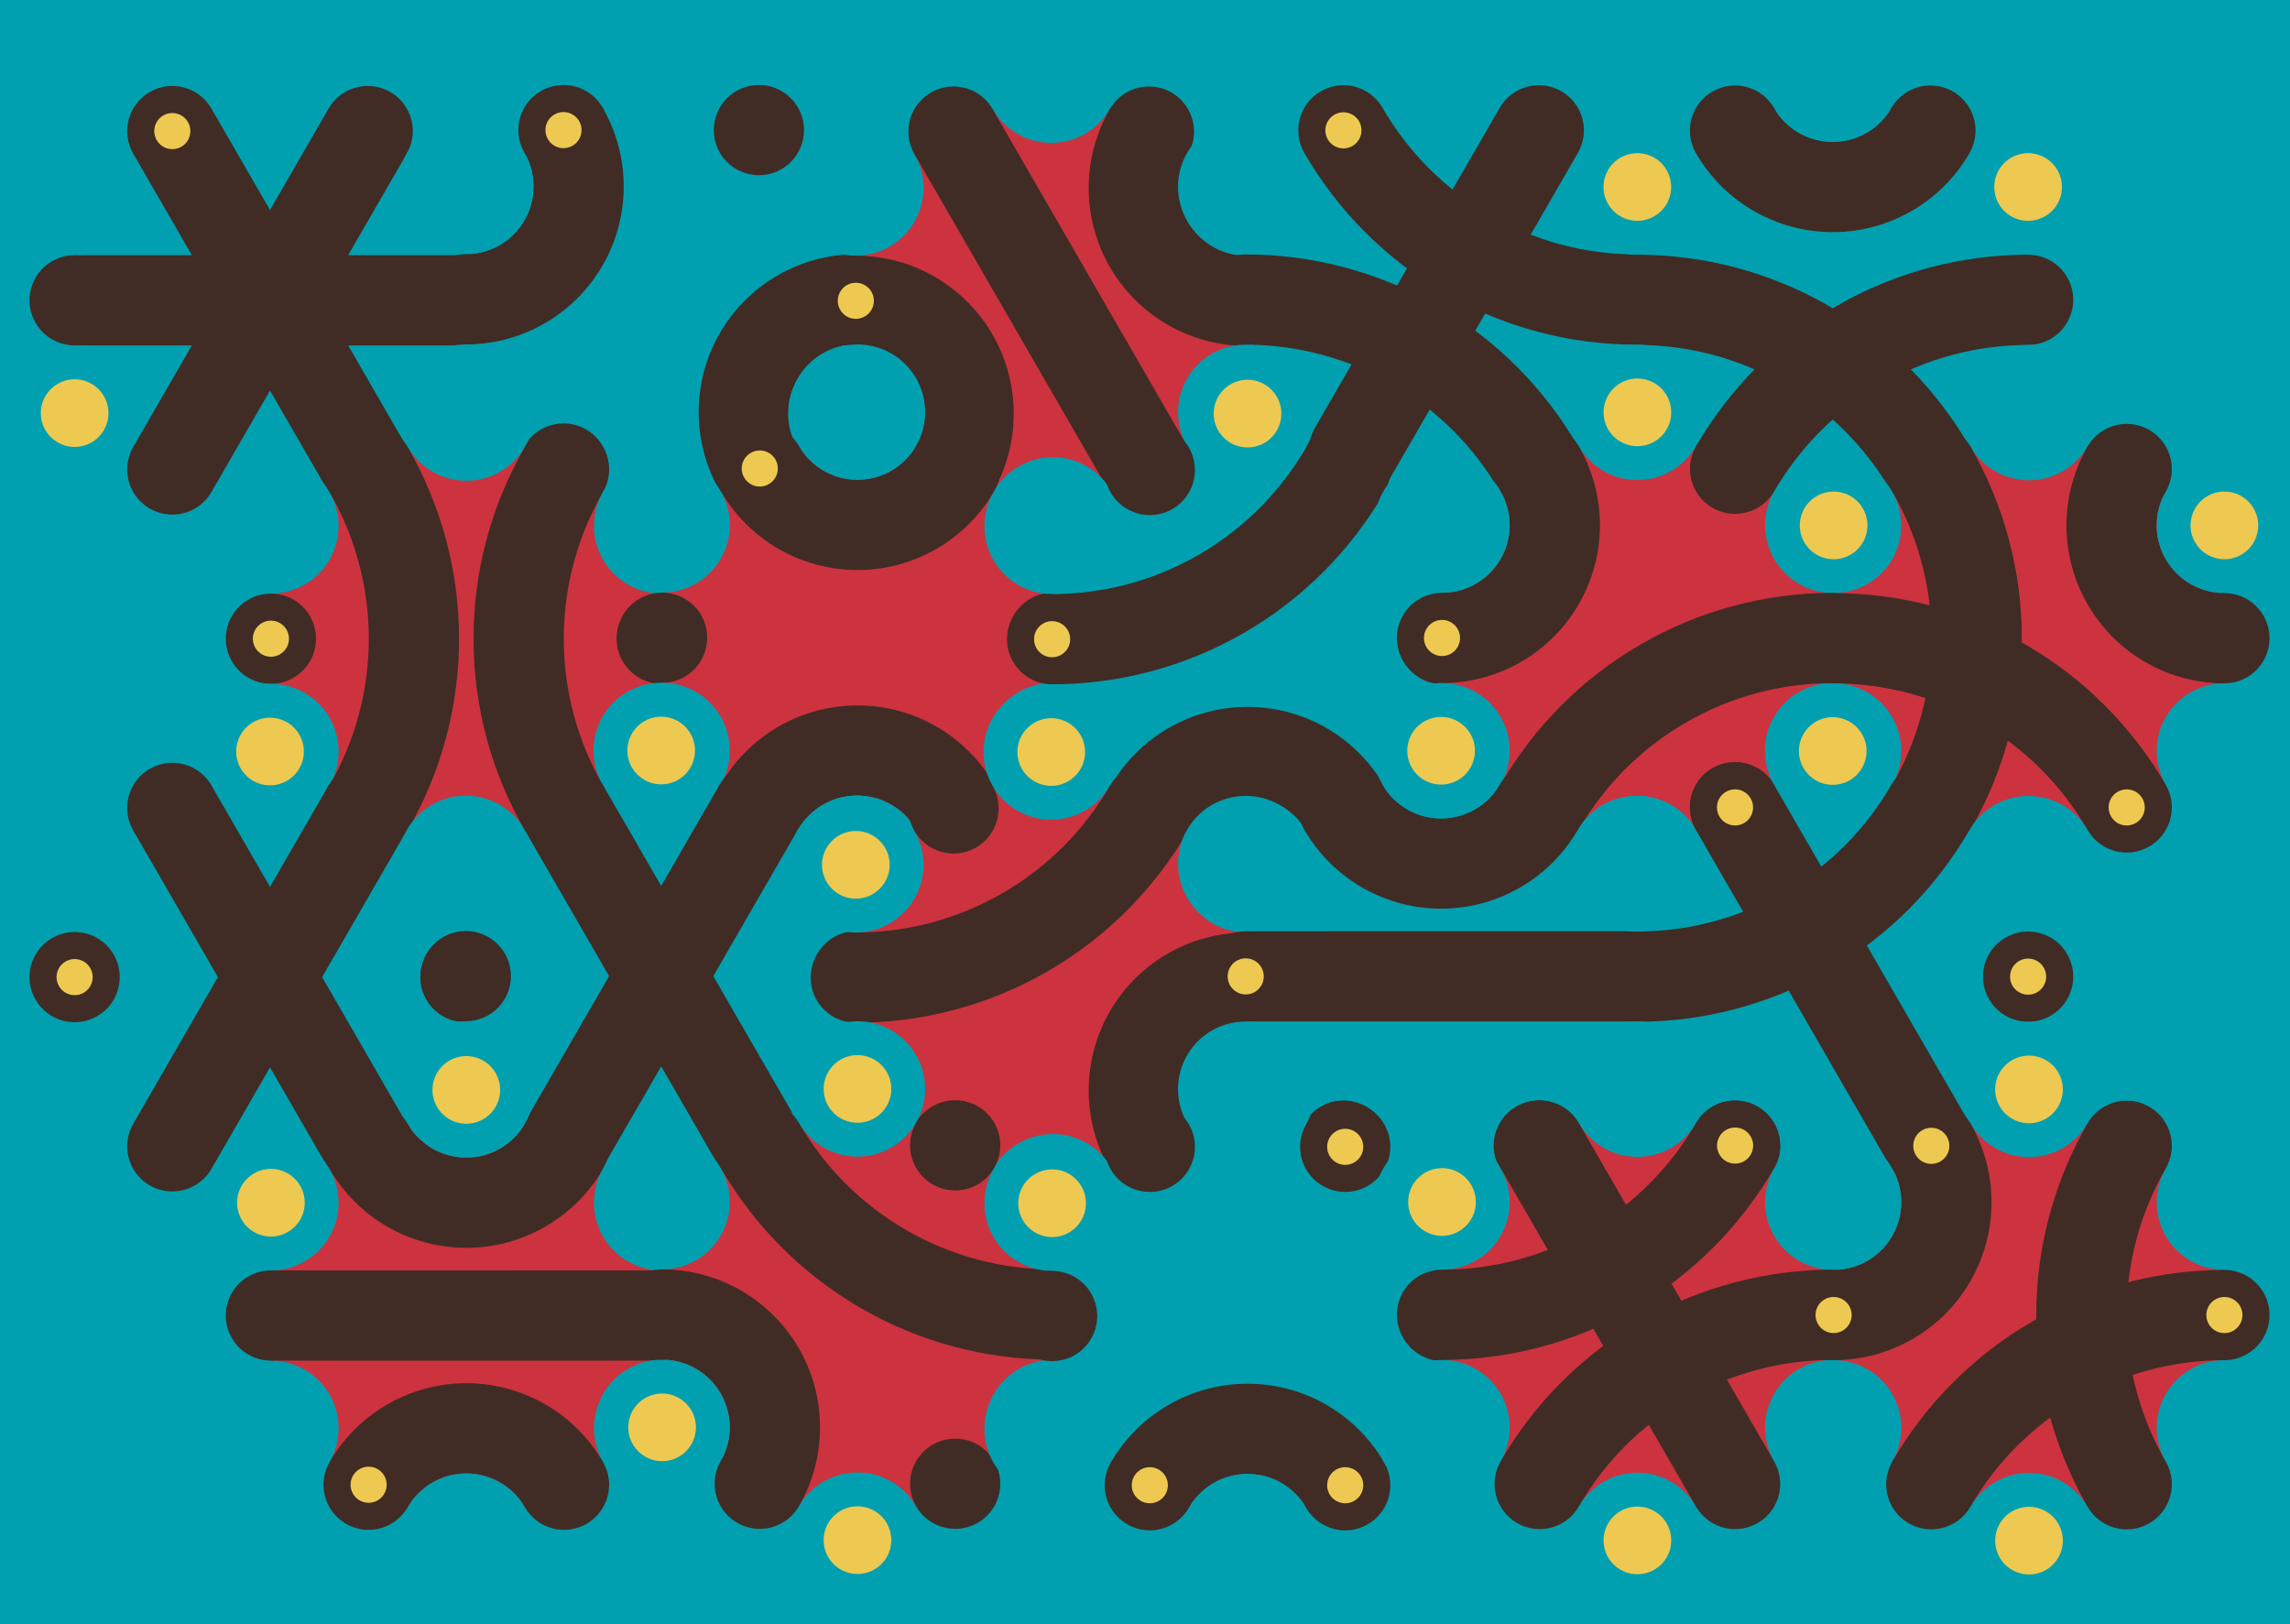 <svg xmlns='http://www.w3.org/2000/svg' width='1015' height='720'><rect width='100%' height='100%' fill='#00a0b0'/><g transform='translate(0,0)'><g transform='rotate(60 120 133)'><svg fill='none' stroke='none'><defs><clipPath id='hex-0-0'><polygon points='206.54,183.33 119.94,233.33 33.33,183.33 33.33,83.33 119.94,33.33 206.54,83.33'/></clipPath></defs><polygon points='206.54,183.33 119.94,233.33 33.33,183.33 33.33,83.33 119.94,33.33 206.54,83.33' fill='#00a0b0'/><circle r='133.335' cx='119.935' cy='133.335' fill='#00a0b0' clip-path='url(#hex-0-0)'/><g stroke='#402c24' stroke-width='40' clip-path='url(#hex-0-0)'><line x1='163.24' y1='208.33' x2='76.63' y2='58.33'/><line x1='76.63' y1='208.33' x2='163.24' y2='58.33'/><line x1='33.33' y1='133.33' x2='206.54' y2='133.33'/></g><circle cx='206.54' cy='183.33' r='30' fill='#00a0b0'/><circle cx='206.54' cy='183.33' r='15' fill='#00a0b0'/><circle cx='119.94' cy='233.33' r='30' fill='#00a0b0'/><circle cx='119.94' cy='233.33' r='15' fill='#edc951'/><circle cx='33.33' cy='183.33' r='30' fill='#00a0b0'/><circle cx='33.33' cy='183.33' r='15' fill='#00a0b0'/><circle cx='33.33' cy='83.33' r='30' fill='#00a0b0'/><circle cx='33.33' cy='83.33' r='15' fill='#00a0b0'/><circle cx='119.94' cy='33.33' r='30' fill='#00a0b0'/><circle cx='119.94' cy='33.33' r='15' fill='#edc951'/><circle cx='206.54' cy='83.33' r='30' fill='#00a0b0'/><circle cx='206.54' cy='83.33' r='15' fill='#00a0b0'/><circle cx='163.24' cy='208.33' r='20' fill='#402c24'/><circle cx='163.24' cy='208.33' r='8' fill='#402c24'/><circle cx='76.63' cy='208.33' r='20' fill='#402c24'/><circle cx='76.63' cy='208.33' r='8' fill='#402c24'/><circle cx='33.33' cy='133.33' r='20' fill='#402c24'/><circle cx='33.33' cy='133.33' r='8' fill='#edc951'/><circle cx='76.63' cy='58.33' r='20' fill='#402c24'/><circle cx='76.63' cy='58.33' r='8' fill='#402c24'/><circle cx='163.24' cy='58.33' r='20' fill='#402c24'/><circle cx='163.24' cy='58.33' r='8' fill='#402c24'/><circle cx='206.54' cy='133.33' r='20' fill='#402c24'/><circle cx='206.54' cy='133.33' r='8' fill='#edc951'/></svg></g></g><g transform='translate(173,0)'><g transform='rotate(180 120 133)'><svg fill='none' stroke='none'><defs><clipPath id='hex-0-1'><polygon points='206.54,183.33 119.94,233.33 33.33,183.33 33.33,83.33 119.94,33.33 206.54,83.33'/></clipPath></defs><polygon points='206.54,183.33 119.94,233.33 33.33,183.33 33.33,83.33 119.94,33.33 206.54,83.33' fill='#00a0b0'/><circle r='133.335' cx='119.935' cy='133.335' fill='#00a0b0' clip-path='url(#hex-0-1)'/><g stroke='#402c24' stroke-width='40' clip-path='url(#hex-0-1)'><g><circle cx='206.54' cy='183.33' stroke='#402c24' r='50' fill='none'/></g><g><circle cx='33.33' cy='83.33' stroke='#402c24' r='50' fill='none'/></g></g><circle cx='206.54' cy='183.33' r='30' fill='#00a0b0'/><circle cx='206.54' cy='183.33' r='15' fill='#00a0b0'/><circle cx='119.94' cy='233.33' r='30' fill='#00a0b0'/><circle cx='119.94' cy='233.33' r='15' fill='#00a0b0'/><circle cx='33.33' cy='183.33' r='30' fill='#00a0b0'/><circle cx='33.33' cy='183.33' r='15' fill='#00a0b0'/><circle cx='33.33' cy='83.33' r='30' fill='#00a0b0'/><circle cx='33.33' cy='83.33' r='15' fill='#edc951'/><circle cx='119.94' cy='33.33' r='30' fill='#00a0b0'/><circle cx='119.94' cy='33.33' r='15' fill='#00a0b0'/><circle cx='206.54' cy='83.33' r='30' fill='#00a0b0'/><circle cx='206.54' cy='83.33' r='15' fill='#00a0b0'/><circle cx='163.24' cy='208.33' r='20' fill='#402c24'/><circle cx='163.24' cy='208.33' r='8' fill='#edc951'/><circle cx='76.63' cy='208.33' r='20' fill='#402c24'/><circle cx='76.63' cy='208.33' r='8' fill='#402c24'/><circle cx='33.33' cy='133.33' r='20' fill='#402c24'/><circle cx='33.33' cy='133.33' r='8' fill='#402c24'/><circle cx='76.63' cy='58.33' r='20' fill='#402c24'/><circle cx='76.63' cy='58.33' r='8' fill='#402c24'/><circle cx='163.24' cy='58.33' r='20' fill='#402c24'/><circle cx='163.24' cy='58.33' r='8' fill='#edc951'/><circle cx='206.54' cy='133.33' r='20' fill='#402c24'/><circle cx='206.54' cy='133.33' r='8' fill='#402c24'/></svg></g></g><g transform='translate(346,0)'><g transform='rotate(0 120 133)'><svg fill='none' stroke='none'><defs><clipPath id='hex-0-2'><polygon points='206.54,183.33 119.94,233.33 33.33,183.33 33.33,83.33 119.94,33.33 206.54,83.33'/></clipPath></defs><polygon points='206.54,183.33 119.94,233.33 33.33,183.33 33.33,83.33 119.94,33.33 206.54,83.33' fill='#00a0b0'/><circle r='133.335' cx='119.935' cy='133.335' fill='#cc333f' clip-path='url(#hex-0-2)'/><g stroke='#402c24' stroke-width='40' clip-path='url(#hex-0-2)'><line x1='163.24' y1='208.33' x2='76.63' y2='58.33'/><g><circle cx='33.33' cy='183.33' stroke='#402c24' r='50' fill='none'/></g><g><circle cx='206.54' cy='83.33' stroke='#402c24' r='50' fill='none'/></g></g><circle cx='206.54' cy='183.33' r='30' fill='#00a0b0'/><circle cx='206.54' cy='183.33' r='15' fill='#00a0b0'/><circle cx='119.94' cy='233.33' r='30' fill='#00a0b0'/><circle cx='119.94' cy='233.33' r='15' fill='#edc951'/><circle cx='33.33' cy='183.33' r='30' fill='#00a0b0'/><circle cx='33.33' cy='183.33' r='15' fill='#00a0b0'/><circle cx='33.33' cy='83.33' r='30' fill='#00a0b0'/><circle cx='33.33' cy='83.33' r='15' fill='#00a0b0'/><circle cx='119.94' cy='33.33' r='30' fill='#00a0b0'/><circle cx='119.94' cy='33.33' r='15' fill='#00a0b0'/><circle cx='206.54' cy='83.33' r='30' fill='#00a0b0'/><circle cx='206.54' cy='83.33' r='15' fill='#edc951'/><circle cx='163.24' cy='208.33' r='20' fill='#402c24'/><circle cx='163.24' cy='208.33' r='8' fill='#402c24'/><circle cx='76.63' cy='208.33' r='20' fill='#402c24'/><circle cx='76.63' cy='208.33' r='8' fill='#402c24'/><circle cx='33.33' cy='133.33' r='20' fill='#402c24'/><circle cx='33.33' cy='133.33' r='8' fill='#edc951'/><circle cx='76.63' cy='58.33' r='20' fill='#402c24'/><circle cx='76.63' cy='58.33' r='8' fill='#402c24'/><circle cx='163.24' cy='58.33' r='20' fill='#402c24'/><circle cx='163.24' cy='58.33' r='8' fill='#402c24'/><circle cx='206.54' cy='133.33' r='20' fill='#402c24'/><circle cx='206.54' cy='133.33' r='8' fill='#402c24'/></svg></g></g><g transform='translate(519,0)'><g transform='rotate(120 120 133)'><svg fill='none' stroke='none'><defs><clipPath id='hex-0-3'><polygon points='206.54,183.33 119.94,233.33 33.33,183.33 33.33,83.33 119.94,33.33 206.54,83.33'/></clipPath></defs><polygon points='206.54,183.33 119.94,233.33 33.33,183.33 33.33,83.33 119.94,33.33 206.54,83.33' fill='#00a0b0'/><circle r='133.335' cx='119.935' cy='133.335' fill='#00a0b0' clip-path='url(#hex-0-3)'/><g stroke='#402c24' stroke-width='40' clip-path='url(#hex-0-3)'><g><circle cx='293.14' cy='133.33' stroke='#402c24' r='150' fill='none'/></g><g><circle cx='-53.28' cy='133.33' stroke='#402c24' r='150' fill='none'/></g><line x1='33.33' y1='133.33' x2='206.54' y2='133.33'/></g><circle cx='206.54' cy='183.33' r='30' fill='#00a0b0'/><circle cx='206.54' cy='183.33' r='15' fill='#edc951'/><circle cx='119.94' cy='233.33' r='30' fill='#00a0b0'/><circle cx='119.94' cy='233.33' r='15' fill='#00a0b0'/><circle cx='33.33' cy='183.33' r='30' fill='#00a0b0'/><circle cx='33.33' cy='183.33' r='15' fill='#00a0b0'/><circle cx='33.33' cy='83.33' r='30' fill='#00a0b0'/><circle cx='33.33' cy='83.33' r='15' fill='#edc951'/><circle cx='119.94' cy='33.33' r='30' fill='#00a0b0'/><circle cx='119.94' cy='33.33' r='15' fill='#00a0b0'/><circle cx='206.54' cy='83.33' r='30' fill='#00a0b0'/><circle cx='206.54' cy='83.33' r='15' fill='#00a0b0'/><circle cx='163.24' cy='208.33' r='20' fill='#402c24'/><circle cx='163.24' cy='208.33' r='8' fill='#402c24'/><circle cx='76.63' cy='208.33' r='20' fill='#402c24'/><circle cx='76.63' cy='208.33' r='8' fill='#edc951'/><circle cx='33.33' cy='133.33' r='20' fill='#402c24'/><circle cx='33.33' cy='133.33' r='8' fill='#402c24'/><circle cx='76.63' cy='58.33' r='20' fill='#402c24'/><circle cx='76.63' cy='58.33' r='8' fill='#402c24'/><circle cx='163.24' cy='58.33' r='20' fill='#402c24'/><circle cx='163.24' cy='58.33' r='8' fill='#edc951'/><circle cx='206.54' cy='133.33' r='20' fill='#402c24'/><circle cx='206.54' cy='133.33' r='8' fill='#402c24'/></svg></g></g><g transform='translate(692,0)'><g transform='rotate(240 120 133)'><svg fill='none' stroke='none'><defs><clipPath id='hex-0-4'><polygon points='206.54,183.33 119.94,233.33 33.33,183.33 33.33,83.33 119.94,33.33 206.54,83.33'/></clipPath></defs><polygon points='206.54,183.33 119.94,233.33 33.33,183.33 33.33,83.33 119.94,33.33 206.54,83.33' fill='#00a0b0'/><circle r='133.335' cx='119.935' cy='133.335' fill='#00a0b0' clip-path='url(#hex-0-4)'/><g stroke='#402c24' stroke-width='40' clip-path='url(#hex-0-4)'><g><circle cx='206.54' cy='183.33' stroke='#402c24' r='50' fill='none'/></g><g><circle cx='-53.28' cy='133.33' stroke='#402c24' r='150' fill='none'/></g><g><circle cx='33.33' cy='-16.68' stroke='#402c24' r='150' fill='none'/></g></g><circle cx='206.54' cy='183.33' r='30' fill='#00a0b0'/><circle cx='206.54' cy='183.33' r='15' fill='#00a0b0'/><circle cx='119.94' cy='233.33' r='30' fill='#00a0b0'/><circle cx='119.94' cy='233.33' r='15' fill='#edc951'/><circle cx='33.33' cy='183.33' r='30' fill='#00a0b0'/><circle cx='33.33' cy='183.33' r='15' fill='#edc951'/><circle cx='33.33' cy='83.33' r='30' fill='#00a0b0'/><circle cx='33.33' cy='83.33' r='15' fill='#00a0b0'/><circle cx='119.94' cy='33.33' r='30' fill='#00a0b0'/><circle cx='119.94' cy='33.33' r='15' fill='#00a0b0'/><circle cx='206.54' cy='83.33' r='30' fill='#00a0b0'/><circle cx='206.54' cy='83.33' r='15' fill='#edc951'/><circle cx='163.24' cy='208.33' r='20' fill='#402c24'/><circle cx='163.24' cy='208.33' r='8' fill='#402c24'/><circle cx='76.63' cy='208.33' r='20' fill='#402c24'/><circle cx='76.63' cy='208.33' r='8' fill='#402c24'/><circle cx='33.33' cy='133.33' r='20' fill='#402c24'/><circle cx='33.33' cy='133.33' r='8' fill='#402c24'/><circle cx='76.63' cy='58.33' r='20' fill='#402c24'/><circle cx='76.63' cy='58.33' r='8' fill='#edc951'/><circle cx='163.24' cy='58.33' r='20' fill='#402c24'/><circle cx='163.24' cy='58.33' r='8' fill='#402c24'/><circle cx='206.54' cy='133.33' r='20' fill='#402c24'/><circle cx='206.54' cy='133.33' r='8' fill='#402c24'/></svg></g></g><g transform='translate(87,150)'><g transform='rotate(60 120 133)'><svg fill='none' stroke='none'><defs><clipPath id='hex-1-0'><polygon points='206.54,183.33 119.94,233.33 33.33,183.33 33.33,83.33 119.94,33.33 206.54,83.33'/></clipPath></defs><polygon points='206.54,183.33 119.94,233.33 33.33,183.33 33.33,83.33 119.94,33.33 206.54,83.33' fill='#00a0b0'/><circle r='133.335' cx='119.935' cy='133.335' fill='#cc333f' clip-path='url(#hex-1-0)'/><g stroke='#402c24' stroke-width='40' clip-path='url(#hex-1-0)'><g><circle cx='33.33' cy='283.34' stroke='#402c24' r='150' fill='none'/></g><g><circle cx='206.54' cy='-16.66' stroke='#402c24' r='150' fill='none'/></g></g><circle cx='206.54' cy='183.33' r='30' fill='#00a0b0'/><circle cx='206.54' cy='183.33' r='15' fill='#edc951'/><circle cx='119.94' cy='233.33' r='30' fill='#00a0b0'/><circle cx='119.94' cy='233.33' r='15' fill='#00a0b0'/><circle cx='33.33' cy='183.33' r='30' fill='#00a0b0'/><circle cx='33.33' cy='183.33' r='15' fill='#00a0b0'/><circle cx='33.33' cy='83.33' r='30' fill='#00a0b0'/><circle cx='33.33' cy='83.33' r='15' fill='#00a0b0'/><circle cx='119.94' cy='33.33' r='30' fill='#00a0b0'/><circle cx='119.94' cy='33.33' r='15' fill='#edc951'/><circle cx='206.54' cy='83.33' r='30' fill='#00a0b0'/><circle cx='206.54' cy='83.33' r='15' fill='#00a0b0'/><circle cx='163.24' cy='208.33' r='20' fill='#402c24'/><circle cx='163.24' cy='208.33' r='8' fill='#402c24'/><circle cx='76.63' cy='208.33' r='20' fill='#402c24'/><circle cx='76.63' cy='208.33' r='8' fill='#edc951'/><circle cx='33.33' cy='133.33' r='20' fill='#402c24'/><circle cx='33.33' cy='133.33' r='8' fill='#402c24'/><circle cx='76.63' cy='58.33' r='20' fill='#402c24'/><circle cx='76.63' cy='58.33' r='8' fill='#402c24'/><circle cx='163.24' cy='58.33' r='20' fill='#402c24'/><circle cx='163.24' cy='58.33' r='8' fill='#402c24'/><circle cx='206.54' cy='133.33' r='20' fill='#402c24'/><circle cx='206.54' cy='133.33' r='8' fill='#edc951'/></svg></g></g><g transform='translate(260,150)'><g transform='rotate(180 120 133)'><svg fill='none' stroke='none'><defs><clipPath id='hex-1-1'><polygon points='206.54,183.33 119.94,233.33 33.33,183.33 33.33,83.33 119.94,33.33 206.54,83.33'/></clipPath></defs><polygon points='206.54,183.33 119.94,233.33 33.33,183.33 33.33,83.33 119.94,33.33 206.54,83.33' fill='#00a0b0'/><circle r='133.335' cx='119.935' cy='133.335' fill='#cc333f' clip-path='url(#hex-1-1)'/><g stroke='#402c24' stroke-width='40' clip-path='url(#hex-1-1)'><g><circle cx='119.94' cy='233.33' stroke='#402c24' r='50' fill='none'/></g><g><circle cx='119.94' cy='33.33' stroke='#402c24' r='50' fill='none'/></g></g><circle cx='206.54' cy='183.33' r='30' fill='#00a0b0'/><circle cx='206.54' cy='183.33' r='15' fill='#00a0b0'/><circle cx='119.94' cy='233.33' r='30' fill='#00a0b0'/><circle cx='119.94' cy='233.33' r='15' fill='#00a0b0'/><circle cx='33.33' cy='183.33' r='30' fill='#00a0b0'/><circle cx='33.33' cy='183.33' r='15' fill='#edc951'/><circle cx='33.33' cy='83.33' r='30' fill='#00a0b0'/><circle cx='33.33' cy='83.33' r='15' fill='#00a0b0'/><circle cx='119.94' cy='33.33' r='30' fill='#00a0b0'/><circle cx='119.94' cy='33.33' r='15' fill='#00a0b0'/><circle cx='206.54' cy='83.33' r='30' fill='#00a0b0'/><circle cx='206.54' cy='83.33' r='15' fill='#00a0b0'/><circle cx='163.24' cy='208.33' r='20' fill='#402c24'/><circle cx='163.24' cy='208.33' r='8' fill='#edc951'/><circle cx='76.63' cy='208.33' r='20' fill='#402c24'/><circle cx='76.63' cy='208.33' r='8' fill='#402c24'/><circle cx='33.33' cy='133.33' r='20' fill='#402c24'/><circle cx='33.33' cy='133.33' r='8' fill='#402c24'/><circle cx='76.63' cy='58.33' r='20' fill='#402c24'/><circle cx='76.63' cy='58.33' r='8' fill='#edc951'/><circle cx='163.24' cy='58.33' r='20' fill='#402c24'/><circle cx='163.24' cy='58.33' r='8' fill='#402c24'/><circle cx='206.54' cy='133.33' r='20' fill='#402c24'/><circle cx='206.54' cy='133.33' r='8' fill='#402c24'/></svg></g></g><g transform='translate(433,150)'><g transform='rotate(0 120 133)'><svg fill='none' stroke='none'><defs><clipPath id='hex-1-2'><polygon points='206.54,183.33 119.94,233.33 33.33,183.33 33.33,83.33 119.94,33.33 206.54,83.33'/></clipPath></defs><polygon points='206.54,183.33 119.94,233.33 33.33,183.33 33.33,83.33 119.94,33.33 206.54,83.33' fill='#00a0b0'/><circle r='133.335' cx='119.935' cy='133.335' fill='#00a0b0' clip-path='url(#hex-1-2)'/><g stroke='#402c24' stroke-width='40' clip-path='url(#hex-1-2)'><g><circle cx='119.94' cy='233.33' stroke='#402c24' r='50' fill='none'/></g><g><circle cx='33.33' cy='-16.68' stroke='#402c24' r='150' fill='none'/></g></g><circle cx='206.54' cy='183.33' r='30' fill='#00a0b0'/><circle cx='206.54' cy='183.33' r='15' fill='#edc951'/><circle cx='119.94' cy='233.33' r='30' fill='#00a0b0'/><circle cx='119.94' cy='233.33' r='15' fill='#edc951'/><circle cx='33.33' cy='183.33' r='30' fill='#00a0b0'/><circle cx='33.33' cy='183.33' r='15' fill='#00a0b0'/><circle cx='33.33' cy='83.33' r='30' fill='#00a0b0'/><circle cx='33.33' cy='83.33' r='15' fill='#00a0b0'/><circle cx='119.94' cy='33.33' r='30' fill='#00a0b0'/><circle cx='119.94' cy='33.33' r='15' fill='#edc951'/><circle cx='206.54' cy='83.33' r='30' fill='#00a0b0'/><circle cx='206.54' cy='83.33' r='15' fill='#00a0b0'/><circle cx='163.24' cy='208.33' r='20' fill='#402c24'/><circle cx='163.24' cy='208.33' r='8' fill='#402c24'/><circle cx='76.63' cy='208.33' r='20' fill='#402c24'/><circle cx='76.63' cy='208.33' r='8' fill='#402c24'/><circle cx='33.33' cy='133.33' r='20' fill='#402c24'/><circle cx='33.33' cy='133.33' r='8' fill='#edc951'/><circle cx='76.63' cy='58.33' r='20' fill='#402c24'/><circle cx='76.63' cy='58.33' r='8' fill='#402c24'/><circle cx='163.24' cy='58.33' r='20' fill='#402c24'/><circle cx='163.24' cy='58.33' r='8' fill='#402c24'/><circle cx='206.54' cy='133.33' r='20' fill='#402c24'/><circle cx='206.54' cy='133.33' r='8' fill='#edc951'/></svg></g></g><g transform='translate(606,150)'><g transform='rotate(120 120 133)'><svg fill='none' stroke='none'><defs><clipPath id='hex-1-3'><polygon points='206.54,183.33 119.94,233.33 33.33,183.33 33.33,83.33 119.94,33.33 206.54,83.33'/></clipPath></defs><polygon points='206.54,183.33 119.94,233.33 33.33,183.33 33.33,83.33 119.94,33.33 206.54,83.33' fill='#00a0b0'/><circle r='133.335' cx='119.935' cy='133.335' fill='#cc333f' clip-path='url(#hex-1-3)'/><g stroke='#402c24' stroke-width='40' clip-path='url(#hex-1-3)'><g><circle cx='119.94' cy='233.33' stroke='#402c24' r='50' fill='none'/></g><g><circle cx='206.54' cy='-16.66' stroke='#402c24' r='150' fill='none'/></g></g><circle cx='206.54' cy='183.33' r='30' fill='#00a0b0'/><circle cx='206.54' cy='183.33' r='15' fill='#00a0b0'/><circle cx='119.94' cy='233.33' r='30' fill='#00a0b0'/><circle cx='119.94' cy='233.33' r='15' fill='#00a0b0'/><circle cx='33.33' cy='183.33' r='30' fill='#00a0b0'/><circle cx='33.33' cy='183.33' r='15' fill='#edc951'/><circle cx='33.33' cy='83.33' r='30' fill='#00a0b0'/><circle cx='33.33' cy='83.33' r='15' fill='#edc951'/><circle cx='119.94' cy='33.33' r='30' fill='#00a0b0'/><circle cx='119.94' cy='33.33' r='15' fill='#00a0b0'/><circle cx='206.54' cy='83.33' r='30' fill='#00a0b0'/><circle cx='206.54' cy='83.33' r='15' fill='#00a0b0'/><circle cx='163.24' cy='208.33' r='20' fill='#402c24'/><circle cx='163.24' cy='208.33' r='8' fill='#edc951'/><circle cx='76.63' cy='208.33' r='20' fill='#402c24'/><circle cx='76.63' cy='208.33' r='8' fill='#402c24'/><circle cx='33.33' cy='133.33' r='20' fill='#402c24'/><circle cx='33.33' cy='133.33' r='8' fill='#402c24'/><circle cx='76.63' cy='58.33' r='20' fill='#402c24'/><circle cx='76.63' cy='58.33' r='8' fill='#402c24'/><circle cx='163.24' cy='58.33' r='20' fill='#402c24'/><circle cx='163.24' cy='58.33' r='8' fill='#edc951'/><circle cx='206.54' cy='133.33' r='20' fill='#402c24'/><circle cx='206.54' cy='133.33' r='8' fill='#402c24'/></svg></g></g><g transform='translate(779,150)'><g transform='rotate(240 120 133)'><svg fill='none' stroke='none'><defs><clipPath id='hex-1-4'><polygon points='206.54,183.33 119.94,233.33 33.33,183.33 33.33,83.33 119.94,33.33 206.54,83.33'/></clipPath></defs><polygon points='206.54,183.33 119.94,233.33 33.33,183.33 33.33,83.33 119.94,33.33 206.54,83.33' fill='#00a0b0'/><circle r='133.335' cx='119.935' cy='133.335' fill='#cc333f' clip-path='url(#hex-1-4)'/><g stroke='#402c24' stroke-width='40' clip-path='url(#hex-1-4)'><g><circle cx='119.94' cy='233.33' stroke='#402c24' r='50' fill='none'/></g><g><circle cx='33.33' cy='-16.68' stroke='#402c24' r='150' fill='none'/></g><g><circle cx='206.54' cy='-16.66' stroke='#402c24' r='150' fill='none'/></g></g><circle cx='206.54' cy='183.33' r='30' fill='#00a0b0'/><circle cx='206.54' cy='183.33' r='15' fill='#00a0b0'/><circle cx='119.94' cy='233.33' r='30' fill='#00a0b0'/><circle cx='119.94' cy='233.33' r='15' fill='#edc951'/><circle cx='33.33' cy='183.33' r='30' fill='#00a0b0'/><circle cx='33.33' cy='183.33' r='15' fill='#00a0b0'/><circle cx='33.33' cy='83.33' r='30' fill='#00a0b0'/><circle cx='33.33' cy='83.33' r='15' fill='#00a0b0'/><circle cx='119.94' cy='33.33' r='30' fill='#00a0b0'/><circle cx='119.94' cy='33.33' r='15' fill='#edc951'/><circle cx='206.54' cy='83.33' r='30' fill='#00a0b0'/><circle cx='206.54' cy='83.33' r='15' fill='#edc951'/><circle cx='163.24' cy='208.33' r='20' fill='#402c24'/><circle cx='163.24' cy='208.33' r='8' fill='#402c24'/><circle cx='76.63' cy='208.33' r='20' fill='#402c24'/><circle cx='76.63' cy='208.33' r='8' fill='#402c24'/><circle cx='33.33' cy='133.33' r='20' fill='#402c24'/><circle cx='33.33' cy='133.33' r='8' fill='#edc951'/><circle cx='76.63' cy='58.33' r='20' fill='#402c24'/><circle cx='76.63' cy='58.33' r='8' fill='#402c24'/><circle cx='163.24' cy='58.33' r='20' fill='#402c24'/><circle cx='163.24' cy='58.33' r='8' fill='#402c24'/><circle cx='206.54' cy='133.33' r='20' fill='#402c24'/><circle cx='206.54' cy='133.33' r='8' fill='#402c24'/></svg></g></g><g transform='translate(0,300)'><g transform='rotate(60 120 133)'><svg fill='none' stroke='none'><defs><clipPath id='hex-2-0'><polygon points='206.54,183.33 119.94,233.33 33.33,183.33 33.33,83.33 119.94,33.33 206.54,83.33'/></clipPath></defs><polygon points='206.54,183.33 119.94,233.33 33.33,183.33 33.33,83.33 119.94,33.33 206.54,83.33' fill='#00a0b0'/><circle r='133.335' cx='119.935' cy='133.335' fill='#00a0b0' clip-path='url(#hex-2-0)'/><g stroke='#402c24' stroke-width='40' clip-path='url(#hex-2-0)'><line x1='163.24' y1='208.33' x2='76.63' y2='58.33'/><line x1='33.33' y1='133.33' x2='206.54' y2='133.33'/></g><circle cx='206.54' cy='183.33' r='30' fill='#00a0b0'/><circle cx='206.54' cy='183.33' r='15' fill='#edc951'/><circle cx='119.94' cy='233.33' r='30' fill='#00a0b0'/><circle cx='119.94' cy='233.33' r='15' fill='#00a0b0'/><circle cx='33.33' cy='183.33' r='30' fill='#00a0b0'/><circle cx='33.33' cy='183.33' r='15' fill='#00a0b0'/><circle cx='33.33' cy='83.33' r='30' fill='#00a0b0'/><circle cx='33.33' cy='83.33' r='15' fill='#edc951'/><circle cx='119.94' cy='33.33' r='30' fill='#00a0b0'/><circle cx='119.94' cy='33.33' r='15' fill='#00a0b0'/><circle cx='206.54' cy='83.33' r='30' fill='#00a0b0'/><circle cx='206.54' cy='83.33' r='15' fill='#00a0b0'/><circle cx='163.24' cy='208.33' r='20' fill='#402c24'/><circle cx='163.24' cy='208.33' r='8' fill='#402c24'/><circle cx='76.63' cy='208.33' r='20' fill='#402c24'/><circle cx='76.63' cy='208.33' r='8' fill='#edc951'/><circle cx='33.33' cy='133.33' r='20' fill='#402c24'/><circle cx='33.33' cy='133.33' r='8' fill='#402c24'/><circle cx='76.63' cy='58.33' r='20' fill='#402c24'/><circle cx='76.63' cy='58.33' r='8' fill='#402c24'/><circle cx='163.24' cy='58.33' r='20' fill='#402c24'/><circle cx='163.24' cy='58.33' r='8' fill='#edc951'/><circle cx='206.54' cy='133.33' r='20' fill='#402c24'/><circle cx='206.54' cy='133.33' r='8' fill='#402c24'/></svg></g></g><g transform='translate(173,300)'><g transform='rotate(180 120 133)'><svg fill='none' stroke='none'><defs><clipPath id='hex-2-1'><polygon points='206.54,183.33 119.94,233.33 33.33,183.33 33.33,83.33 119.94,33.33 206.54,83.33'/></clipPath></defs><polygon points='206.54,183.33 119.94,233.33 33.33,183.33 33.33,83.33 119.94,33.33 206.54,83.33' fill='#00a0b0'/><circle r='133.335' cx='119.935' cy='133.335' fill='#00a0b0' clip-path='url(#hex-2-1)'/><g stroke='#402c24' stroke-width='40' clip-path='url(#hex-2-1)'><line x1='163.24' y1='208.33' x2='76.63' y2='58.33'/><line x1='76.63' y1='208.33' x2='163.24' y2='58.33'/></g><circle cx='206.54' cy='183.33' r='30' fill='#00a0b0'/><circle cx='206.54' cy='183.33' r='15' fill='#00a0b0'/><circle cx='119.94' cy='233.33' r='30' fill='#00a0b0'/><circle cx='119.94' cy='233.33' r='15' fill='#edc951'/><circle cx='33.33' cy='183.33' r='30' fill='#00a0b0'/><circle cx='33.33' cy='183.33' r='15' fill='#edc951'/><circle cx='33.33' cy='83.33' r='30' fill='#00a0b0'/><circle cx='33.33' cy='83.33' r='15' fill='#00a0b0'/><circle cx='119.94' cy='33.33' r='30' fill='#00a0b0'/><circle cx='119.94' cy='33.33' r='15' fill='#00a0b0'/><circle cx='206.54' cy='83.33' r='30' fill='#00a0b0'/><circle cx='206.54' cy='83.33' r='15' fill='#edc951'/><circle cx='163.24' cy='208.33' r='20' fill='#402c24'/><circle cx='163.24' cy='208.33' r='8' fill='#402c24'/><circle cx='76.63' cy='208.33' r='20' fill='#402c24'/><circle cx='76.63' cy='208.33' r='8' fill='#402c24'/><circle cx='33.33' cy='133.33' r='20' fill='#402c24'/><circle cx='33.33' cy='133.33' r='8' fill='#402c24'/><circle cx='76.63' cy='58.33' r='20' fill='#402c24'/><circle cx='76.63' cy='58.33' r='8' fill='#edc951'/><circle cx='163.24' cy='58.33' r='20' fill='#402c24'/><circle cx='163.24' cy='58.33' r='8' fill='#402c24'/><circle cx='206.54' cy='133.33' r='20' fill='#402c24'/><circle cx='206.54' cy='133.33' r='8' fill='#402c24'/></svg></g></g><g transform='translate(346,300)'><g transform='rotate(0 120 133)'><svg fill='none' stroke='none'><defs><clipPath id='hex-2-2'><polygon points='206.54,183.33 119.94,233.33 33.33,183.33 33.33,83.33 119.94,33.33 206.54,83.33'/></clipPath></defs><polygon points='206.54,183.33 119.94,233.33 33.33,183.33 33.33,83.33 119.94,33.33 206.54,83.33' fill='#00a0b0'/><circle r='133.335' cx='119.935' cy='133.335' fill='#cc333f' clip-path='url(#hex-2-2)'/><g stroke='#402c24' stroke-width='40' clip-path='url(#hex-2-2)'><g><circle cx='206.54' cy='183.33' stroke='#402c24' r='50' fill='none'/></g><g><circle cx='33.33' cy='-16.68' stroke='#402c24' r='150' fill='none'/></g></g><circle cx='206.54' cy='183.33' r='30' fill='#00a0b0'/><circle cx='206.54' cy='183.33' r='15' fill='#edc951'/><circle cx='119.94' cy='233.33' r='30' fill='#00a0b0'/><circle cx='119.94' cy='233.33' r='15' fill='#00a0b0'/><circle cx='33.33' cy='183.33' r='30' fill='#00a0b0'/><circle cx='33.33' cy='183.33' r='15' fill='#00a0b0'/><circle cx='33.33' cy='83.33' r='30' fill='#00a0b0'/><circle cx='33.33' cy='83.33' r='15' fill='#edc951'/><circle cx='119.94' cy='33.33' r='30' fill='#00a0b0'/><circle cx='119.94' cy='33.33' r='15' fill='#edc951'/><circle cx='206.54' cy='83.33' r='30' fill='#00a0b0'/><circle cx='206.54' cy='83.33' r='15' fill='#00a0b0'/><circle cx='163.24' cy='208.33' r='20' fill='#402c24'/><circle cx='163.24' cy='208.33' r='8' fill='#402c24'/><circle cx='76.63' cy='208.33' r='20' fill='#402c24'/><circle cx='76.63' cy='208.33' r='8' fill='#edc951'/><circle cx='33.33' cy='133.33' r='20' fill='#402c24'/><circle cx='33.33' cy='133.33' r='8' fill='#402c24'/><circle cx='76.63' cy='58.33' r='20' fill='#402c24'/><circle cx='76.63' cy='58.33' r='8' fill='#402c24'/><circle cx='163.24' cy='58.33' r='20' fill='#402c24'/><circle cx='163.24' cy='58.33' r='8' fill='#402c24'/><circle cx='206.54' cy='133.33' r='20' fill='#402c24'/><circle cx='206.54' cy='133.33' r='8' fill='#edc951'/></svg></g></g><g transform='translate(519,300)'><g transform='rotate(120 120 133)'><svg fill='none' stroke='none'><defs><clipPath id='hex-2-3'><polygon points='206.54,183.33 119.94,233.33 33.33,183.33 33.33,83.33 119.94,33.33 206.54,83.33'/></clipPath></defs><polygon points='206.54,183.33 119.94,233.33 33.33,183.33 33.33,83.33 119.94,33.33 206.54,83.33' fill='#00a0b0'/><circle r='133.335' cx='119.935' cy='133.335' fill='#00a0b0' clip-path='url(#hex-2-3)'/><g stroke='#402c24' stroke-width='40' clip-path='url(#hex-2-3)'><line x1='163.24' y1='208.33' x2='76.63' y2='58.33'/><g><circle cx='33.33' cy='183.33' stroke='#402c24' r='50' fill='none'/></g></g><circle cx='206.54' cy='183.33' r='30' fill='#00a0b0'/><circle cx='206.54' cy='183.33' r='15' fill='#00a0b0'/><circle cx='119.94' cy='233.33' r='30' fill='#00a0b0'/><circle cx='119.94' cy='233.33' r='15' fill='#00a0b0'/><circle cx='33.33' cy='183.33' r='30' fill='#00a0b0'/><circle cx='33.33' cy='183.33' r='15' fill='#edc951'/><circle cx='33.33' cy='83.33' r='30' fill='#00a0b0'/><circle cx='33.33' cy='83.33' r='15' fill='#00a0b0'/><circle cx='119.94' cy='33.33' r='30' fill='#00a0b0'/><circle cx='119.94' cy='33.33' r='15' fill='#00a0b0'/><circle cx='206.54' cy='83.33' r='30' fill='#00a0b0'/><circle cx='206.54' cy='83.33' r='15' fill='#edc951'/><circle cx='163.24' cy='208.33' r='20' fill='#402c24'/><circle cx='163.24' cy='208.33' r='8' fill='#edc951'/><circle cx='76.63' cy='208.33' r='20' fill='#402c24'/><circle cx='76.63' cy='208.33' r='8' fill='#402c24'/><circle cx='33.33' cy='133.33' r='20' fill='#402c24'/><circle cx='33.33' cy='133.33' r='8' fill='#402c24'/><circle cx='76.63' cy='58.33' r='20' fill='#402c24'/><circle cx='76.63' cy='58.33' r='8' fill='#edc951'/><circle cx='163.24' cy='58.33' r='20' fill='#402c24'/><circle cx='163.24' cy='58.33' r='8' fill='#402c24'/><circle cx='206.54' cy='133.33' r='20' fill='#402c24'/><circle cx='206.54' cy='133.33' r='8' fill='#402c24'/></svg></g></g><g transform='translate(692,300)'><g transform='rotate(240 120 133)'><svg fill='none' stroke='none'><defs><clipPath id='hex-2-4'><polygon points='206.54,183.33 119.94,233.33 33.33,183.33 33.33,83.33 119.94,33.33 206.54,83.33'/></clipPath></defs><polygon points='206.54,183.33 119.94,233.33 33.33,183.33 33.33,83.33 119.94,33.33 206.54,83.33' fill='#00a0b0'/><circle r='133.335' cx='119.935' cy='133.335' fill='#00a0b0' clip-path='url(#hex-2-4)'/><g stroke='#402c24' stroke-width='40' clip-path='url(#hex-2-4)'><g><circle cx='293.14' cy='133.33' stroke='#402c24' r='150' fill='none'/></g><line x1='33.33' y1='133.33' x2='206.54' y2='133.33'/></g><circle cx='206.54' cy='183.33' r='30' fill='#00a0b0'/><circle cx='206.54' cy='183.33' r='15' fill='#edc951'/><circle cx='119.94' cy='233.33' r='30' fill='#00a0b0'/><circle cx='119.94' cy='233.33' r='15' fill='#00a0b0'/><circle cx='33.33' cy='183.33' r='30' fill='#00a0b0'/><circle cx='33.33' cy='183.33' r='15' fill='#00a0b0'/><circle cx='33.33' cy='83.33' r='30' fill='#00a0b0'/><circle cx='33.33' cy='83.33' r='15' fill='#00a0b0'/><circle cx='119.94' cy='33.33' r='30' fill='#00a0b0'/><circle cx='119.94' cy='33.33' r='15' fill='#edc951'/><circle cx='206.54' cy='83.33' r='30' fill='#00a0b0'/><circle cx='206.54' cy='83.33' r='15' fill='#00a0b0'/><circle cx='163.24' cy='208.33' r='20' fill='#402c24'/><circle cx='163.24' cy='208.33' r='8' fill='#402c24'/><circle cx='76.63' cy='208.33' r='20' fill='#402c24'/><circle cx='76.63' cy='208.33' r='8' fill='#edc951'/><circle cx='33.33' cy='133.33' r='20' fill='#402c24'/><circle cx='33.33' cy='133.33' r='8' fill='#edc951'/><circle cx='76.63' cy='58.33' r='20' fill='#402c24'/><circle cx='76.63' cy='58.33' r='8' fill='#402c24'/><circle cx='163.24' cy='58.33' r='20' fill='#402c24'/><circle cx='163.24' cy='58.33' r='8' fill='#402c24'/><circle cx='206.54' cy='133.33' r='20' fill='#402c24'/><circle cx='206.54' cy='133.33' r='8' fill='#edc951'/></svg></g></g><g transform='translate(87,450)'><g transform='rotate(60 120 133)'><svg fill='none' stroke='none'><defs><clipPath id='hex-3-0'><polygon points='206.54,183.33 119.94,233.33 33.33,183.33 33.33,83.33 119.94,33.33 206.54,83.33'/></clipPath></defs><polygon points='206.54,183.33 119.94,233.33 33.33,183.33 33.33,83.33 119.94,33.33 206.54,83.33' fill='#00a0b0'/><circle r='133.335' cx='119.935' cy='133.335' fill='#cc333f' clip-path='url(#hex-3-0)'/><g stroke='#402c24' stroke-width='40' clip-path='url(#hex-3-0)'><g><circle cx='206.54' cy='183.33' stroke='#402c24' r='50' fill='none'/></g><line x1='76.63' y1='208.33' x2='163.24' y2='58.33'/><g><circle cx='33.33' cy='83.33' stroke='#402c24' r='50' fill='none'/></g></g><circle cx='206.54' cy='183.33' r='30' fill='#00a0b0'/><circle cx='206.54' cy='183.33' r='15' fill='#00a0b0'/><circle cx='119.94' cy='233.33' r='30' fill='#00a0b0'/><circle cx='119.94' cy='233.33' r='15' fill='#00a0b0'/><circle cx='33.33' cy='183.33' r='30' fill='#00a0b0'/><circle cx='33.33' cy='183.33' r='15' fill='#edc951'/><circle cx='33.33' cy='83.33' r='30' fill='#00a0b0'/><circle cx='33.33' cy='83.33' r='15' fill='#edc951'/><circle cx='119.94' cy='33.33' r='30' fill='#00a0b0'/><circle cx='119.94' cy='33.33' r='15' fill='#00a0b0'/><circle cx='206.54' cy='83.33' r='30' fill='#00a0b0'/><circle cx='206.54' cy='83.33' r='15' fill='#00a0b0'/><circle cx='163.24' cy='208.33' r='20' fill='#402c24'/><circle cx='163.24' cy='208.33' r='8' fill='#edc951'/><circle cx='76.63' cy='208.33' r='20' fill='#402c24'/><circle cx='76.63' cy='208.33' r='8' fill='#402c24'/><circle cx='33.33' cy='133.33' r='20' fill='#402c24'/><circle cx='33.33' cy='133.33' r='8' fill='#402c24'/><circle cx='76.63' cy='58.33' r='20' fill='#402c24'/><circle cx='76.63' cy='58.33' r='8' fill='#402c24'/><circle cx='163.24' cy='58.33' r='20' fill='#402c24'/><circle cx='163.24' cy='58.33' r='8' fill='#edc951'/><circle cx='206.54' cy='133.33' r='20' fill='#402c24'/><circle cx='206.54' cy='133.33' r='8' fill='#402c24'/></svg></g></g><g transform='translate(260,450)'><g transform='rotate(180 120 133)'><svg fill='none' stroke='none'><defs><clipPath id='hex-3-1'><polygon points='206.54,183.33 119.94,233.33 33.33,183.33 33.33,83.33 119.94,33.33 206.54,83.33'/></clipPath></defs><polygon points='206.54,183.33 119.94,233.33 33.33,183.33 33.33,83.33 119.94,33.33 206.54,83.33' fill='#00a0b0'/><circle r='133.335' cx='119.935' cy='133.335' fill='#cc333f' clip-path='url(#hex-3-1)'/><g stroke='#402c24' stroke-width='40' clip-path='url(#hex-3-1)'><g><circle cx='33.33' cy='283.34' stroke='#402c24' r='150' fill='none'/></g><g><circle cx='206.54' cy='83.33' stroke='#402c24' r='50' fill='none'/></g></g><circle cx='206.54' cy='183.33' r='30' fill='#00a0b0'/><circle cx='206.54' cy='183.33' r='15' fill='#00a0b0'/><circle cx='119.94' cy='233.33' r='30' fill='#00a0b0'/><circle cx='119.94' cy='233.33' r='15' fill='#edc951'/><circle cx='33.33' cy='183.33' r='30' fill='#00a0b0'/><circle cx='33.33' cy='183.33' r='15' fill='#00a0b0'/><circle cx='33.33' cy='83.33' r='30' fill='#00a0b0'/><circle cx='33.33' cy='83.33' r='15' fill='#00a0b0'/><circle cx='119.94' cy='33.33' r='30' fill='#00a0b0'/><circle cx='119.94' cy='33.33' r='15' fill='#edc951'/><circle cx='206.54' cy='83.33' r='30' fill='#00a0b0'/><circle cx='206.54' cy='83.33' r='15' fill='#edc951'/><circle cx='163.24' cy='208.33' r='20' fill='#402c24'/><circle cx='163.24' cy='208.33' r='8' fill='#402c24'/><circle cx='76.63' cy='208.33' r='20' fill='#402c24'/><circle cx='76.63' cy='208.33' r='8' fill='#402c24'/><circle cx='33.33' cy='133.33' r='20' fill='#402c24'/><circle cx='33.33' cy='133.33' r='8' fill='#edc951'/><circle cx='76.63' cy='58.33' r='20' fill='#402c24'/><circle cx='76.63' cy='58.33' r='8' fill='#402c24'/><circle cx='163.24' cy='58.33' r='20' fill='#402c24'/><circle cx='163.24' cy='58.33' r='8' fill='#402c24'/><circle cx='206.54' cy='133.33' r='20' fill='#402c24'/><circle cx='206.54' cy='133.33' r='8' fill='#402c24'/></svg></g></g><g transform='translate(433,450)'><g transform='rotate(0 120 133)'><svg fill='none' stroke='none'><defs><clipPath id='hex-3-2'><polygon points='206.54,183.33 119.94,233.33 33.33,183.33 33.33,83.33 119.94,33.33 206.54,83.33'/></clipPath></defs><polygon points='206.54,183.33 119.94,233.33 33.33,183.33 33.33,83.33 119.94,33.33 206.54,83.33' fill='#00a0b0'/><circle r='133.335' cx='119.935' cy='133.335' fill='#00a0b0' clip-path='url(#hex-3-2)'/><g stroke='#402c24' stroke-width='40' clip-path='url(#hex-3-2)'><g><circle cx='119.94' cy='233.33' stroke='#402c24' r='50' fill='none'/></g></g><circle cx='206.54' cy='183.33' r='30' fill='#00a0b0'/><circle cx='206.54' cy='183.33' r='15' fill='#00a0b0'/><circle cx='119.94' cy='233.33' r='30' fill='#00a0b0'/><circle cx='119.94' cy='233.33' r='15' fill='#00a0b0'/><circle cx='33.33' cy='183.33' r='30' fill='#00a0b0'/><circle cx='33.33' cy='183.33' r='15' fill='#00a0b0'/><circle cx='33.33' cy='83.33' r='30' fill='#00a0b0'/><circle cx='33.33' cy='83.33' r='15' fill='#edc951'/><circle cx='119.94' cy='33.33' r='30' fill='#00a0b0'/><circle cx='119.94' cy='33.33' r='15' fill='#00a0b0'/><circle cx='206.54' cy='83.33' r='30' fill='#00a0b0'/><circle cx='206.54' cy='83.33' r='15' fill='#00a0b0'/><circle cx='163.24' cy='208.33' r='20' fill='#402c24'/><circle cx='163.24' cy='208.33' r='8' fill='#edc951'/><circle cx='76.63' cy='208.33' r='20' fill='#402c24'/><circle cx='76.63' cy='208.33' r='8' fill='#edc951'/><circle cx='33.33' cy='133.33' r='20' fill='#402c24'/><circle cx='33.33' cy='133.33' r='8' fill='#402c24'/><circle cx='76.63' cy='58.33' r='20' fill='#402c24'/><circle cx='76.63' cy='58.33' r='8' fill='#402c24'/><circle cx='163.24' cy='58.33' r='20' fill='#402c24'/><circle cx='163.24' cy='58.33' r='8' fill='#edc951'/><circle cx='206.54' cy='133.33' r='20' fill='#402c24'/><circle cx='206.54' cy='133.33' r='8' fill='#402c24'/></svg></g></g><g transform='translate(606,450)'><g transform='rotate(120 120 133)'><svg fill='none' stroke='none'><defs><clipPath id='hex-3-3'><polygon points='206.54,183.33 119.94,233.33 33.33,183.33 33.33,83.33 119.94,33.33 206.54,83.33'/></clipPath></defs><polygon points='206.54,183.33 119.94,233.33 33.33,183.33 33.33,83.33 119.94,33.33 206.54,83.33' fill='#00a0b0'/><circle r='133.335' cx='119.935' cy='133.335' fill='#cc333f' clip-path='url(#hex-3-3)'/><g stroke='#402c24' stroke-width='40' clip-path='url(#hex-3-3)'><g><circle cx='33.33' cy='283.34' stroke='#402c24' r='150' fill='none'/></g><line x1='76.63' y1='208.33' x2='163.24' y2='58.33'/><g><circle cx='206.54' cy='-16.66' stroke='#402c24' r='150' fill='none'/></g></g><circle cx='206.54' cy='183.33' r='30' fill='#00a0b0'/><circle cx='206.54' cy='183.33' r='15' fill='#00a0b0'/><circle cx='119.94' cy='233.33' r='30' fill='#00a0b0'/><circle cx='119.94' cy='233.33' r='15' fill='#edc951'/><circle cx='33.33' cy='183.33' r='30' fill='#00a0b0'/><circle cx='33.33' cy='183.33' r='15' fill='#00a0b0'/><circle cx='33.33' cy='83.33' r='30' fill='#00a0b0'/><circle cx='33.33' cy='83.33' r='15' fill='#00a0b0'/><circle cx='119.94' cy='33.33' r='30' fill='#00a0b0'/><circle cx='119.94' cy='33.33' r='15' fill='#00a0b0'/><circle cx='206.54' cy='83.33' r='30' fill='#00a0b0'/><circle cx='206.54' cy='83.33' r='15' fill='#edc951'/><circle cx='163.24' cy='208.33' r='20' fill='#402c24'/><circle cx='163.24' cy='208.33' r='8' fill='#402c24'/><circle cx='76.63' cy='208.33' r='20' fill='#402c24'/><circle cx='76.63' cy='208.33' r='8' fill='#402c24'/><circle cx='33.33' cy='133.33' r='20' fill='#402c24'/><circle cx='33.33' cy='133.33' r='8' fill='#edc951'/><circle cx='76.63' cy='58.33' r='20' fill='#402c24'/><circle cx='76.63' cy='58.33' r='8' fill='#edc951'/><circle cx='163.24' cy='58.33' r='20' fill='#402c24'/><circle cx='163.24' cy='58.33' r='8' fill='#402c24'/><circle cx='206.54' cy='133.33' r='20' fill='#402c24'/><circle cx='206.54' cy='133.33' r='8' fill='#402c24'/></svg></g></g><g transform='translate(779,450)'><g transform='rotate(240 120 133)'><svg fill='none' stroke='none'><defs><clipPath id='hex-3-4'><polygon points='206.54,183.33 119.94,233.33 33.33,183.33 33.33,83.33 119.94,33.33 206.54,83.33'/></clipPath></defs><polygon points='206.54,183.33 119.94,233.33 33.33,183.33 33.33,83.33 119.94,33.33 206.54,83.33' fill='#00a0b0'/><circle r='133.335' cx='119.935' cy='133.335' fill='#cc333f' clip-path='url(#hex-3-4)'/><g stroke='#402c24' stroke-width='40' clip-path='url(#hex-3-4)'><g><circle cx='33.33' cy='283.34' stroke='#402c24' r='150' fill='none'/></g><g><circle cx='-53.28' cy='133.33' stroke='#402c24' r='150' fill='none'/></g><g><circle cx='206.54' cy='83.33' stroke='#402c24' r='50' fill='none'/></g></g><circle cx='206.54' cy='183.33' r='30' fill='#00a0b0'/><circle cx='206.54' cy='183.33' r='15' fill='#edc951'/><circle cx='119.94' cy='233.33' r='30' fill='#00a0b0'/><circle cx='119.94' cy='233.33' r='15' fill='#00a0b0'/><circle cx='33.33' cy='183.33' r='30' fill='#00a0b0'/><circle cx='33.33' cy='183.33' r='15' fill='#00a0b0'/><circle cx='33.33' cy='83.33' r='30' fill='#00a0b0'/><circle cx='33.33' cy='83.33' r='15' fill='#edc951'/><circle cx='119.94' cy='33.33' r='30' fill='#00a0b0'/><circle cx='119.94' cy='33.33' r='15' fill='#00a0b0'/><circle cx='206.54' cy='83.33' r='30' fill='#00a0b0'/><circle cx='206.54' cy='83.33' r='15' fill='#00a0b0'/><circle cx='163.24' cy='208.33' r='20' fill='#402c24'/><circle cx='163.24' cy='208.33' r='8' fill='#402c24'/><circle cx='76.63' cy='208.33' r='20' fill='#402c24'/><circle cx='76.63' cy='208.33' r='8' fill='#edc951'/><circle cx='33.33' cy='133.33' r='20' fill='#402c24'/><circle cx='33.33' cy='133.33' r='8' fill='#402c24'/><circle cx='76.63' cy='58.33' r='20' fill='#402c24'/><circle cx='76.63' cy='58.33' r='8' fill='#402c24'/><circle cx='163.24' cy='58.33' r='20' fill='#402c24'/><circle cx='163.24' cy='58.33' r='8' fill='#edc951'/><circle cx='206.54' cy='133.33' r='20' fill='#402c24'/><circle cx='206.54' cy='133.33' r='8' fill='#edc951'/></svg></g></g></svg>